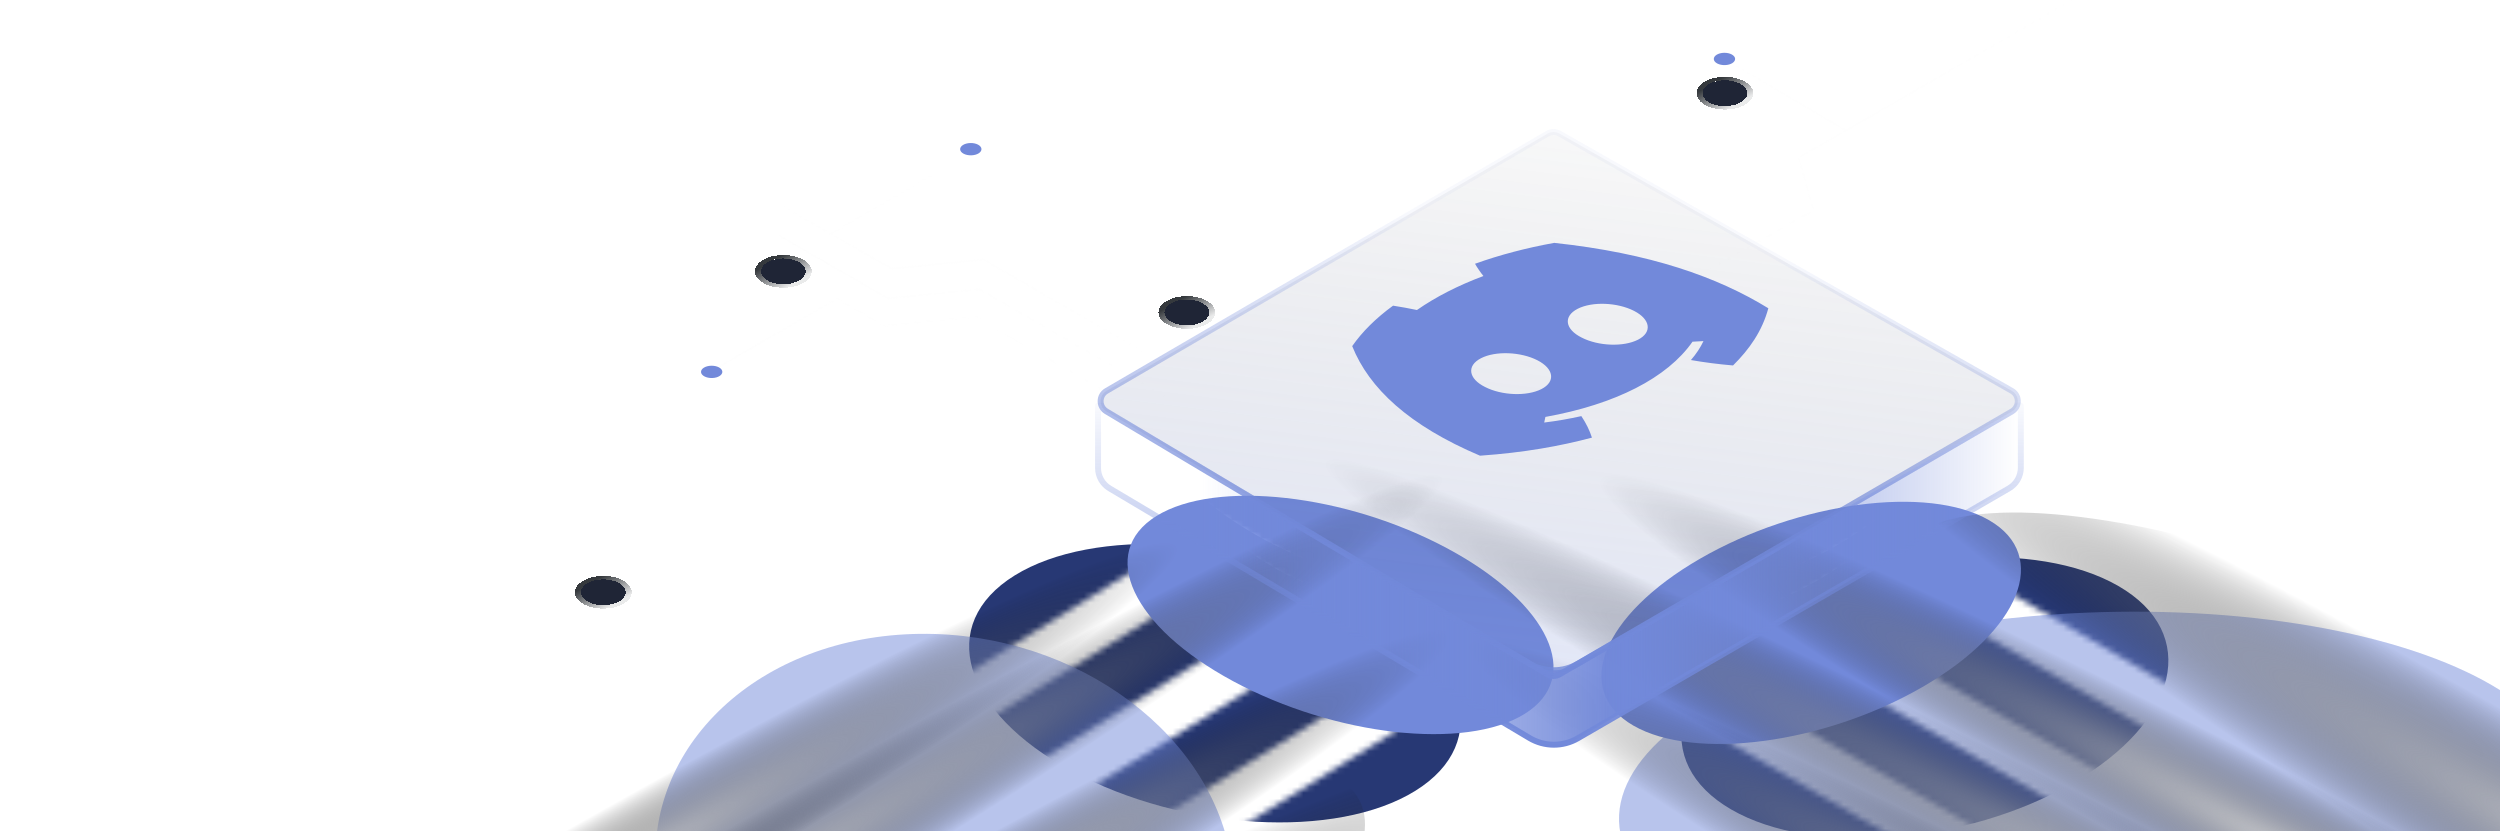 <svg width="421" height="140" viewBox="0 0 421 140" fill="none" xmlns="http://www.w3.org/2000/svg">
<g clip-path="url(#clip0_996_23142)">
<mask id="mask0_996_23142" style="mask-type:alpha" maskUnits="userSpaceOnUse" x="198" y="45" width="260" height="150">
<path fill-rule="evenodd" clip-rule="evenodd" d="M289.042 80.955L278.845 86.841L385.442 148.385L395.638 142.498L289.042 80.955ZM297.384 76.138L351.146 45.099L457.742 106.642L403.981 137.682L297.384 76.138ZM251.965 102.361L198.203 133.401L304.8 194.944L358.561 163.905L251.965 102.361ZM270.504 91.658L260.308 97.544L366.904 159.088L377.101 153.201L270.504 91.658Z" fill="#D9D9D9"/>
</mask>
<g mask="url(#mask0_996_23142)">
<g style="mix-blend-mode:lighten" filter="url(#filter0_f_996_23142)">
<ellipse cx="37.638" cy="28.737" rx="37.638" ry="28.737" transform="matrix(0.866 -0.5 0.866 0.5 266.664 121.955)" fill="#273874"/>
</g>
</g>
<g style="mix-blend-mode:lighten" filter="url(#filter1_f_996_23142)">
<ellipse cx="34.586" cy="21.616" rx="34.586" ry="21.616" transform="matrix(0.866 -0.5 0.866 0.5 256.336 111.378)" fill="#7289DA"/>
</g>
<mask id="mask1_996_23142" style="mask-type:alpha" maskUnits="userSpaceOnUse" x="69" y="42" width="262" height="150">
<path fill-rule="evenodd" clip-rule="evenodd" d="M275.266 98.145L330.905 128.061L228.166 191.754L172.527 161.838L275.266 98.145ZM228.26 72.871L172.621 42.955L69.882 106.648L125.521 136.564L228.26 72.871ZM247.446 83.187L236.894 77.513L134.155 141.206L144.707 146.88L247.446 83.187ZM266.632 93.503L256.08 87.829L153.341 151.522L163.893 157.195L266.632 93.503Z" fill="#D9D9D9"/>
</mask>
<g mask="url(#mask1_996_23142)">
<g style="mix-blend-mode:lighten" filter="url(#filter2_f_996_23142)">
<ellipse cx="37.638" cy="28.737" rx="37.638" ry="28.737" transform="matrix(0.896 0.482 -0.835 0.517 194.867 82.048)" fill="#273874"/>
</g>
</g>
<g style="mix-blend-mode:lighten" filter="url(#filter3_f_996_23142)">
<ellipse cx="34.586" cy="21.616" rx="34.586" ry="21.616" transform="matrix(0.896 0.482 -0.835 0.517 212.805 75.713)" fill="#7289DA"/>
</g>
<g opacity="0.5">
<g filter="url(#filter4_f_996_23142)">
<ellipse cx="65.463" cy="45.111" rx="65.463" ry="45.111" transform="matrix(-1.217 0.081 -0.14 -0.702 438.543 161.481)" fill="#7289DA"/>
</g>
</g>
<g style="mix-blend-mode:color-dodge">
<g filter="url(#filter5_f_996_23142)">
<ellipse cx="31.694" cy="84.438" rx="31.694" ry="84.438" transform="matrix(-0.955 0.443 -0.905 -0.476 446.734 145.882)" fill="url(#paint0_radial_996_23142)" style="mix-blend-mode:plus-lighter"/>
</g>
<g filter="url(#filter6_f_996_23142)">
<ellipse cx="31.694" cy="117.75" rx="31.694" ry="117.75" transform="matrix(-0.955 0.443 -0.905 -0.476 459.459 174.236)" fill="url(#paint1_radial_996_23142)" style="mix-blend-mode:plus-lighter"/>
</g>
<g filter="url(#filter7_f_996_23142)">
<ellipse cx="31.694" cy="84.438" rx="31.694" ry="84.438" transform="matrix(-0.955 0.443 -0.905 -0.476 424.682 173.629)" fill="url(#paint2_radial_996_23142)" style="mix-blend-mode:plus-lighter"/>
</g>
<g filter="url(#filter8_f_996_23142)">
<ellipse cx="31.694" cy="84.438" rx="31.694" ry="84.438" transform="matrix(-0.955 0.443 -0.905 -0.476 508.074 155.035)" fill="url(#paint3_radial_996_23142)" style="mix-blend-mode:plus-lighter"/>
</g>
</g>
<g opacity="0.5">
<g filter="url(#filter9_f_996_23142)">
<ellipse cx="57.433" cy="39.578" rx="57.433" ry="39.578" transform="matrix(-0.116 -0.704 1.219 -0.067 117.493 190.342)" fill="#7289DA"/>
</g>
</g>
<g style="mix-blend-mode:color-dodge">
<g filter="url(#filter10_f_996_23142)">
<ellipse cx="27.806" cy="74.081" rx="27.806" ry="74.081" transform="matrix(-0.748 -0.56 0.843 -0.513 141.051 194.76)" fill="url(#paint4_radial_996_23142)" style="mix-blend-mode:plus-lighter"/>
</g>
<g filter="url(#filter11_f_996_23142)">
<ellipse cx="27.806" cy="103.307" rx="27.806" ry="103.307" transform="matrix(-0.748 -0.56 0.843 -0.513 92.301 197.44)" fill="url(#paint5_radial_996_23142)" style="mix-blend-mode:plus-lighter"/>
</g>
<g filter="url(#filter12_f_996_23142)">
<ellipse cx="27.806" cy="74.081" rx="27.806" ry="74.081" transform="matrix(-0.748 -0.56 0.843 -0.513 95.118 180.041)" fill="url(#paint6_radial_996_23142)" style="mix-blend-mode:plus-lighter"/>
</g>
<g filter="url(#filter13_f_996_23142)">
<ellipse cx="27.806" cy="74.081" rx="27.806" ry="74.081" transform="matrix(-0.748 -0.56 0.843 -0.513 122.389 223.532)" fill="url(#paint7_radial_996_23142)" style="mix-blend-mode:plus-lighter"/>
</g>
</g>
<path opacity="0.15" d="M203.794 76.131L164.292 53.324L148.865 54.863L140.949 50.294L120.256 62.241" stroke="url(#paint8_radial_996_23142)" stroke-width="0.273"/>
<path opacity="0.15" d="M310.868 21.988L302.875 26.513L305.39 35.434L265.502 58.016M310.868 21.988L290.378 9.924M310.868 21.988L358.25 -5.369" stroke="url(#paint9_radial_996_23142)" stroke-width="0.273"/>
<path opacity="0.15" d="M131.121 39.62L149.53 50.248L164.956 48.709L213.786 76.9" stroke="url(#paint10_radial_996_23142)" stroke-width="0.273"/>
<path opacity="0.15" d="M116.699 26.022L139.85 39.389M214.453 71.9L165.623 43.709L150.197 45.248L139.85 39.389M139.85 39.389L164.227 25.315" stroke="url(#paint11_radial_996_23142)" stroke-width="0.273"/>
<g filter="url(#filter14_d_996_23142)">
<circle cx="3.077" cy="3.077" r="3.077" transform="matrix(0.866 -0.5 0.866 0.5 194.539 47.048)" fill="#1F2536" shape-rendering="crispEdges"/>
<circle cx="3.077" cy="3.077" r="3.49" transform="matrix(0.866 -0.5 0.866 0.5 194.539 47.048)" stroke="url(#paint12_linear_996_23142)" stroke-width="0.826" shape-rendering="crispEdges"/>
</g>
<g filter="url(#filter15_d_996_23142)">
<circle cx="3.077" cy="3.077" r="3.077" transform="matrix(0.866 -0.5 0.866 0.5 96.27 94.167)" fill="#1F2536" shape-rendering="crispEdges"/>
<circle cx="3.077" cy="3.077" r="3.49" transform="matrix(0.866 -0.5 0.866 0.5 96.27 94.167)" stroke="url(#paint13_linear_996_23142)" stroke-width="0.826" shape-rendering="crispEdges"/>
</g>
<g filter="url(#filter16_d_996_23142)">
<circle cx="3.077" cy="3.077" r="3.077" transform="matrix(0.866 -0.5 0.866 0.5 285.146 10.122)" fill="#1F2536" shape-rendering="crispEdges"/>
<circle cx="3.077" cy="3.077" r="3.49" transform="matrix(0.866 -0.5 0.866 0.5 285.146 10.122)" stroke="url(#paint14_linear_996_23142)" stroke-width="0.826" shape-rendering="crispEdges"/>
</g>
<g filter="url(#filter17_d_996_23142)">
<circle cx="3.077" cy="3.077" r="3.077" transform="matrix(0.866 -0.5 0.866 0.5 126.584 40.124)" fill="#1F2536" shape-rendering="crispEdges"/>
<circle cx="3.077" cy="3.077" r="3.49" transform="matrix(0.866 -0.5 0.866 0.5 126.584 40.124)" stroke="url(#paint15_linear_996_23142)" stroke-width="0.826" shape-rendering="crispEdges"/>
</g>
<g filter="url(#filter18_d_996_23142)">
<circle cx="1.467" cy="1.467" r="1.467" transform="matrix(1.223 -0.033 0.056 0.706 117.97 61.637)" fill="#7289DA"/>
</g>
<g filter="url(#filter19_d_996_23142)">
<circle cx="1.467" cy="1.467" r="1.467" transform="matrix(1.223 -0.033 0.056 0.706 288.523 8.94)" fill="#7289DA"/>
</g>
<g filter="url(#filter20_d_996_23142)">
<circle cx="1.467" cy="1.467" r="1.467" transform="matrix(1.223 -0.033 0.056 0.706 161.607 24.134)" fill="#7289DA"/>
</g>
</g>
<path fill-rule="evenodd" clip-rule="evenodd" d="M265.685 111.784L338.792 69.291C339.196 69.056 339.477 68.716 339.635 68.334H340.305V78.773C340.305 80.204 339.543 81.525 338.306 82.243L265.697 124.328C263.182 125.786 260.076 125.769 257.577 124.283L186.871 82.25C185.655 81.527 184.91 80.217 184.91 78.803V68.334H185.501C185.657 68.71 185.931 69.045 186.325 69.279L257.548 111.739C260.05 113.231 263.166 113.249 265.685 111.784Z" fill="url(#paint16_linear_996_23142)"/>
<path d="M338.792 69.291L339.044 69.724V69.724L338.792 69.291ZM265.685 111.784L265.433 111.351H265.433L265.685 111.784ZM339.635 68.334V67.833C339.433 67.833 339.25 67.955 339.172 68.142L339.635 68.334ZM340.305 68.334H340.806C340.806 68.057 340.582 67.833 340.305 67.833V68.334ZM338.306 82.243L338.557 82.677V82.677L338.306 82.243ZM265.697 124.328L265.949 124.762L265.697 124.328ZM257.577 124.283L257.833 123.852L257.577 124.283ZM186.871 82.25L187.127 81.819L186.871 82.25ZM184.91 68.334V67.833C184.633 67.833 184.409 68.057 184.409 68.334H184.91ZM185.501 68.334L185.963 68.142C185.886 67.955 185.703 67.833 185.501 67.833V68.334ZM186.325 69.279L186.581 68.849L186.581 68.849L186.325 69.279ZM257.548 111.739L257.291 112.17L257.548 111.739ZM338.54 68.858L265.433 111.351L265.937 112.218L339.044 69.724L338.54 68.858ZM339.172 68.142C339.054 68.425 338.846 68.68 338.54 68.858L339.044 69.724C339.545 69.433 339.899 69.006 340.098 68.526L339.172 68.142ZM339.635 68.835H340.305V67.833H339.635V68.835ZM339.804 68.334V78.773H340.806V68.334H339.804ZM339.804 78.773C339.804 80.025 339.137 81.181 338.054 81.809L338.557 82.677C339.949 81.87 340.806 80.382 340.806 78.773H339.804ZM338.054 81.809L265.446 123.894L265.949 124.762L338.557 82.677L338.054 81.809ZM265.446 123.894C263.088 125.261 260.176 125.245 257.833 123.852L257.321 124.714C259.976 126.292 263.277 126.31 265.949 124.762L265.446 123.894ZM257.833 123.852L187.127 81.819L186.615 82.681L257.321 124.714L257.833 123.852ZM187.127 81.819C186.063 81.186 185.411 80.04 185.411 78.803H184.409C184.409 80.394 185.247 81.868 186.615 82.681L187.127 81.819ZM185.411 78.803V68.334H184.409V78.803H185.411ZM184.91 68.835H185.501V67.833H184.91V68.835ZM186.581 68.849C186.283 68.671 186.079 68.421 185.963 68.142L185.038 68.527C185.234 68.999 185.579 69.419 186.068 69.71L186.581 68.849ZM257.804 111.309L186.581 68.849L186.068 69.71L257.291 112.17L257.804 111.309ZM265.433 111.351C263.071 112.724 260.151 112.708 257.804 111.309L257.291 112.17C259.95 113.755 263.26 113.773 265.937 112.218L265.433 111.351Z" fill="url(#paint17_linear_996_23142)"/>
<g filter="url(#filter21_f_996_23142)">
<mask id="mask2_996_23142" style="mask-type:alpha" maskUnits="userSpaceOnUse" x="185" y="75" width="155" height="46">
<path d="M339 76L265.612 118.63C263.093 120.093 259.98 120.076 257.478 118.585L186 76" stroke="black"/>
</mask>
<g mask="url(#mask2_996_23142)">
<g filter="url(#filter22_f_996_23142)">
<ellipse cx="222.116" cy="79.4" rx="32" ry="14.4" transform="rotate(25.868 222.116 79.4)" fill="#A6B9FB"/>
</g>
<g filter="url(#filter23_f_996_23142)">
<ellipse cx="301.915" cy="79.471" rx="32" ry="14.4" transform="rotate(-30 301.915 79.471)" fill="#A6B9FB"/>
</g>
</g>
</g>
<g style="mix-blend-mode:lighten" filter="url(#filter24_d_996_23142)">
<mask id="mask3_996_23142" style="mask-type:alpha" maskUnits="userSpaceOnUse" x="185" y="75" width="155" height="46">
<path d="M339 76L265.612 118.63C263.093 120.093 259.98 120.076 257.478 118.585L186 76" stroke="black"/>
</mask>
<g mask="url(#mask3_996_23142)">
<g filter="url(#filter25_f_996_23142)">
<ellipse cx="223.837" cy="80.214" rx="25.807" ry="14.4" transform="rotate(25.868 223.837 80.214)" fill="#A6B9FB"/>
</g>
<g filter="url(#filter26_f_996_23142)">
<ellipse cx="298.657" cy="81.38" rx="30.205" ry="14.4" transform="rotate(-30 298.657 81.38)" fill="#A6B9FB"/>
</g>
</g>
</g>
<path d="M338.801 69.287L262.623 113.565C261.995 113.931 261.218 113.926 260.594 113.554L186.319 69.275C185.011 68.495 185.02 66.597 186.336 65.83L260.61 22.503C261.226 22.144 261.986 22.14 262.606 22.492L338.785 65.819C340.126 66.582 340.135 68.511 338.801 69.287Z" fill="url(#paint18_linear_996_23142)" stroke="url(#paint19_linear_996_23142)" stroke-width="1.003"/>
<g filter="url(#filter27_d_996_23142)">
<path d="M227.711 58.288C229.375 55.897 231.67 53.604 234.591 51.474C235.825 51.66 237.407 51.949 238.612 52.207C241.804 49.986 245.536 48.078 249.808 46.481C249.304 45.865 248.75 45.05 248.391 44.417C252.561 42.922 257.052 41.748 261.731 40.899C277.931 42.644 289.227 46.648 297.787 51.912C296.761 55.724 294.604 58.824 291.841 61.543C289.45 61.341 287.079 61.038 284.752 60.632C285.648 59.597 286.352 58.527 286.866 57.439C286.252 57.484 285.634 57.518 285.019 57.542C280.787 63.619 272.033 68.096 260.246 70.21C260.195 70.527 260.128 70.843 260.045 71.155C262.18 70.892 264.277 70.53 266.299 70.072C267.09 71.26 267.69 72.472 268.082 73.697C262.76 75.112 256.694 76.217 249.235 76.74C237.29 71.671 230.569 65.418 227.711 58.288ZM275.848 57.201C278.267 55.965 277.958 53.778 275.167 52.351C272.376 50.924 268.139 50.742 265.678 52.001C263.217 53.259 263.526 55.446 266.363 56.853C269.15 58.282 273.387 58.46 275.848 57.201ZM259.579 65.521C261.998 64.284 261.69 62.097 258.899 60.67C256.108 59.243 251.871 59.062 249.41 60.32C246.949 61.579 247.257 63.765 250.094 65.173C252.885 66.6 257.118 66.779 259.579 65.521Z" fill="#7289DA"/>
</g>
<defs>
<filter id="filter0_f_996_23142" x="252.073" y="62.764" width="144.149" height="109.481" filterUnits="userSpaceOnUse" color-interpolation-filters="sRGB">
<feFlood flood-opacity="0" result="BackgroundImageFix"/>
<feBlend mode="normal" in="SourceGraphic" in2="BackgroundImageFix" result="shape"/>
<feGaussianBlur stdDeviation="15.531" result="effect1_foregroundBlur_996_23142"/>
</filter>
<filter id="filter1_f_996_23142" x="247.385" y="62.199" width="115.249" height="85.388" filterUnits="userSpaceOnUse" color-interpolation-filters="sRGB">
<feFlood flood-opacity="0" result="BackgroundImageFix"/>
<feBlend mode="normal" in="SourceGraphic" in2="BackgroundImageFix" result="shape"/>
<feGaussianBlur stdDeviation="11.149" result="effect1_foregroundBlur_996_23142"/>
</filter>
<filter id="filter2_f_996_23142" x="132.157" y="60.54" width="144.915" height="109.034" filterUnits="userSpaceOnUse" color-interpolation-filters="sRGB">
<feFlood flood-opacity="0" result="BackgroundImageFix"/>
<feBlend mode="normal" in="SourceGraphic" in2="BackgroundImageFix" result="shape"/>
<feGaussianBlur stdDeviation="15.531" result="effect1_foregroundBlur_996_23142"/>
</filter>
<filter id="filter3_f_996_23142" x="167.588" y="61.192" width="116.343" height="84.747" filterUnits="userSpaceOnUse" color-interpolation-filters="sRGB">
<feFlood flood-opacity="0" result="BackgroundImageFix"/>
<feBlend mode="normal" in="SourceGraphic" in2="BackgroundImageFix" result="shape"/>
<feGaussianBlur stdDeviation="11.149" result="effect1_foregroundBlur_996_23142"/>
</filter>
<filter id="filter4_f_996_23142" x="218.299" y="48.578" width="268.554" height="173.016" filterUnits="userSpaceOnUse" color-interpolation-filters="sRGB">
<feFlood flood-opacity="0" result="BackgroundImageFix"/>
<feBlend mode="normal" in="SourceGraphic" in2="BackgroundImageFix" result="shape"/>
<feGaussianBlur stdDeviation="27.187" result="effect1_foregroundBlur_996_23142"/>
</filter>
<filter id="filter5_f_996_23142" x="250.357" y="69.579" width="179.383" height="100.195" filterUnits="userSpaceOnUse" color-interpolation-filters="sRGB">
<feFlood flood-opacity="0" result="BackgroundImageFix"/>
<feBlend mode="normal" in="SourceGraphic" in2="BackgroundImageFix" result="shape"/>
<feGaussianBlur stdDeviation="3.739" result="effect1_foregroundBlur_996_23142"/>
</filter>
<filter id="filter6_f_996_23142" x="204.346" y="66.834" width="236.565" height="130.647" filterUnits="userSpaceOnUse" color-interpolation-filters="sRGB">
<feFlood flood-opacity="0" result="BackgroundImageFix"/>
<feBlend mode="normal" in="SourceGraphic" in2="BackgroundImageFix" result="shape"/>
<feGaussianBlur stdDeviation="3.739" result="effect1_foregroundBlur_996_23142"/>
</filter>
<filter id="filter7_f_996_23142" x="228.305" y="97.326" width="179.383" height="100.195" filterUnits="userSpaceOnUse" color-interpolation-filters="sRGB">
<feFlood flood-opacity="0" result="BackgroundImageFix"/>
<feBlend mode="normal" in="SourceGraphic" in2="BackgroundImageFix" result="shape"/>
<feGaussianBlur stdDeviation="3.739" result="effect1_foregroundBlur_996_23142"/>
</filter>
<filter id="filter8_f_996_23142" x="311.697" y="78.732" width="179.383" height="100.195" filterUnits="userSpaceOnUse" color-interpolation-filters="sRGB">
<feFlood flood-opacity="0" result="BackgroundImageFix"/>
<feBlend mode="normal" in="SourceGraphic" in2="BackgroundImageFix" result="shape"/>
<feGaussianBlur stdDeviation="3.739" result="effect1_foregroundBlur_996_23142"/>
</filter>
<filter id="filter9_f_996_23142" x="55.988" y="52.37" width="206.188" height="189.783" filterUnits="userSpaceOnUse" color-interpolation-filters="sRGB">
<feFlood flood-opacity="0" result="BackgroundImageFix"/>
<feBlend mode="normal" in="SourceGraphic" in2="BackgroundImageFix" result="shape"/>
<feGaussianBlur stdDeviation="27.187" result="effect1_foregroundBlur_996_23142"/>
</filter>
<filter id="filter10_f_996_23142" x="109.397" y="92.624" width="146.62" height="97.119" filterUnits="userSpaceOnUse" color-interpolation-filters="sRGB">
<feFlood flood-opacity="0" result="BackgroundImageFix"/>
<feBlend mode="normal" in="SourceGraphic" in2="BackgroundImageFix" result="shape"/>
<feGaussianBlur stdDeviation="3.739" result="effect1_foregroundBlur_996_23142"/>
</filter>
<filter id="filter11_f_996_23142" x="61.566" y="66.142" width="194.053" height="125.459" filterUnits="userSpaceOnUse" color-interpolation-filters="sRGB">
<feFlood flood-opacity="0" result="BackgroundImageFix"/>
<feBlend mode="normal" in="SourceGraphic" in2="BackgroundImageFix" result="shape"/>
<feGaussianBlur stdDeviation="3.739" result="effect1_foregroundBlur_996_23142"/>
</filter>
<filter id="filter12_f_996_23142" x="63.465" y="77.905" width="146.621" height="97.119" filterUnits="userSpaceOnUse" color-interpolation-filters="sRGB">
<feFlood flood-opacity="0" result="BackgroundImageFix"/>
<feBlend mode="normal" in="SourceGraphic" in2="BackgroundImageFix" result="shape"/>
<feGaussianBlur stdDeviation="3.739" result="effect1_foregroundBlur_996_23142"/>
</filter>
<filter id="filter13_f_996_23142" x="90.735" y="121.396" width="146.62" height="97.119" filterUnits="userSpaceOnUse" color-interpolation-filters="sRGB">
<feFlood flood-opacity="0" result="BackgroundImageFix"/>
<feBlend mode="normal" in="SourceGraphic" in2="BackgroundImageFix" result="shape"/>
<feGaussianBlur stdDeviation="3.739" result="effect1_foregroundBlur_996_23142"/>
</filter>
<filter id="filter14_d_996_23142" x="181.158" y="35.929" width="37.422" height="33.383" filterUnits="userSpaceOnUse" color-interpolation-filters="sRGB">
<feFlood flood-opacity="0" result="BackgroundImageFix"/>
<feColorMatrix in="SourceAlpha" type="matrix" values="0 0 0 0 0 0 0 0 0 0 0 0 0 0 0 0 0 0 127 0" result="hardAlpha"/>
<feOffset dy="5.573"/>
<feGaussianBlur stdDeviation="6.966"/>
<feComposite in2="hardAlpha" operator="out"/>
<feColorMatrix type="matrix" values="0 0 0 0 0 0 0 0 0 0 0 0 0 0 0 0 0 0 0.3 0"/>
<feBlend mode="normal" in2="BackgroundImageFix" result="effect1_dropShadow_996_23142"/>
<feBlend mode="normal" in="SourceGraphic" in2="effect1_dropShadow_996_23142" result="shape"/>
</filter>
<filter id="filter15_d_996_23142" x="82.889" y="83.048" width="37.423" height="33.383" filterUnits="userSpaceOnUse" color-interpolation-filters="sRGB">
<feFlood flood-opacity="0" result="BackgroundImageFix"/>
<feColorMatrix in="SourceAlpha" type="matrix" values="0 0 0 0 0 0 0 0 0 0 0 0 0 0 0 0 0 0 127 0" result="hardAlpha"/>
<feOffset dy="5.573"/>
<feGaussianBlur stdDeviation="6.966"/>
<feComposite in2="hardAlpha" operator="out"/>
<feColorMatrix type="matrix" values="0 0 0 0 0 0 0 0 0 0 0 0 0 0 0 0 0 0 0.3 0"/>
<feBlend mode="normal" in2="BackgroundImageFix" result="effect1_dropShadow_996_23142"/>
<feBlend mode="normal" in="SourceGraphic" in2="effect1_dropShadow_996_23142" result="shape"/>
</filter>
<filter id="filter16_d_996_23142" x="271.766" y="-0.997" width="37.422" height="33.383" filterUnits="userSpaceOnUse" color-interpolation-filters="sRGB">
<feFlood flood-opacity="0" result="BackgroundImageFix"/>
<feColorMatrix in="SourceAlpha" type="matrix" values="0 0 0 0 0 0 0 0 0 0 0 0 0 0 0 0 0 0 127 0" result="hardAlpha"/>
<feOffset dy="5.573"/>
<feGaussianBlur stdDeviation="6.966"/>
<feComposite in2="hardAlpha" operator="out"/>
<feColorMatrix type="matrix" values="0 0 0 0 0 0 0 0 0 0 0 0 0 0 0 0 0 0 0.3 0"/>
<feBlend mode="normal" in2="BackgroundImageFix" result="effect1_dropShadow_996_23142"/>
<feBlend mode="normal" in="SourceGraphic" in2="effect1_dropShadow_996_23142" result="shape"/>
</filter>
<filter id="filter17_d_996_23142" x="113.203" y="29.005" width="37.422" height="33.383" filterUnits="userSpaceOnUse" color-interpolation-filters="sRGB">
<feFlood flood-opacity="0" result="BackgroundImageFix"/>
<feColorMatrix in="SourceAlpha" type="matrix" values="0 0 0 0 0 0 0 0 0 0 0 0 0 0 0 0 0 0 127 0" result="hardAlpha"/>
<feOffset dy="5.573"/>
<feGaussianBlur stdDeviation="6.966"/>
<feComposite in2="hardAlpha" operator="out"/>
<feColorMatrix type="matrix" values="0 0 0 0 0 0 0 0 0 0 0 0 0 0 0 0 0 0 0.3 0"/>
<feBlend mode="normal" in2="BackgroundImageFix" result="effect1_dropShadow_996_23142"/>
<feBlend mode="normal" in="SourceGraphic" in2="effect1_dropShadow_996_23142" result="shape"/>
</filter>
<filter id="filter18_d_996_23142" x="116.584" y="60.121" width="6.528" height="5.009" filterUnits="userSpaceOnUse" color-interpolation-filters="sRGB">
<feFlood flood-opacity="0" result="BackgroundImageFix"/>
<feColorMatrix in="SourceAlpha" type="matrix" values="0 0 0 0 0 0 0 0 0 0 0 0 0 0 0 0 0 0 127 0" result="hardAlpha"/>
<feOffset/>
<feGaussianBlur stdDeviation="0.734"/>
<feComposite in2="hardAlpha" operator="out"/>
<feColorMatrix type="matrix" values="0 0 0 0 1 0 0 0 0 0.984 0 0 0 0 0.631 0 0 0 1 0"/>
<feBlend mode="normal" in2="BackgroundImageFix" result="effect1_dropShadow_996_23142"/>
<feBlend mode="normal" in="SourceGraphic" in2="effect1_dropShadow_996_23142" result="shape"/>
</filter>
<filter id="filter19_d_996_23142" x="287.136" y="7.425" width="6.528" height="5.009" filterUnits="userSpaceOnUse" color-interpolation-filters="sRGB">
<feFlood flood-opacity="0" result="BackgroundImageFix"/>
<feColorMatrix in="SourceAlpha" type="matrix" values="0 0 0 0 0 0 0 0 0 0 0 0 0 0 0 0 0 0 127 0" result="hardAlpha"/>
<feOffset/>
<feGaussianBlur stdDeviation="0.734"/>
<feComposite in2="hardAlpha" operator="out"/>
<feColorMatrix type="matrix" values="0 0 0 0 1 0 0 0 0 0.984 0 0 0 0 0.631 0 0 0 1 0"/>
<feBlend mode="normal" in2="BackgroundImageFix" result="effect1_dropShadow_996_23142"/>
<feBlend mode="normal" in="SourceGraphic" in2="effect1_dropShadow_996_23142" result="shape"/>
</filter>
<filter id="filter20_d_996_23142" x="160.22" y="22.618" width="6.528" height="5.009" filterUnits="userSpaceOnUse" color-interpolation-filters="sRGB">
<feFlood flood-opacity="0" result="BackgroundImageFix"/>
<feColorMatrix in="SourceAlpha" type="matrix" values="0 0 0 0 0 0 0 0 0 0 0 0 0 0 0 0 0 0 127 0" result="hardAlpha"/>
<feOffset/>
<feGaussianBlur stdDeviation="0.734"/>
<feComposite in2="hardAlpha" operator="out"/>
<feColorMatrix type="matrix" values="0 0 0 0 1 0 0 0 0 0.984 0 0 0 0 0.631 0 0 0 1 0"/>
<feBlend mode="normal" in2="BackgroundImageFix" result="effect1_dropShadow_996_23142"/>
<feBlend mode="normal" in="SourceGraphic" in2="effect1_dropShadow_996_23142" result="shape"/>
</filter>
<filter id="filter21_f_996_23142" x="189.939" y="72.868" width="143.316" height="29.59" filterUnits="userSpaceOnUse" color-interpolation-filters="sRGB">
<feFlood flood-opacity="0" result="BackgroundImageFix"/>
<feBlend mode="normal" in="SourceGraphic" in2="BackgroundImageFix" result="shape"/>
<feGaussianBlur stdDeviation="1.35" result="effect1_foregroundBlur_996_23142"/>
</filter>
<filter id="filter22_f_996_23142" x="160.639" y="28.352" width="122.955" height="102.096" filterUnits="userSpaceOnUse" color-interpolation-filters="sRGB">
<feFlood flood-opacity="0" result="BackgroundImageFix"/>
<feBlend mode="normal" in="SourceGraphic" in2="BackgroundImageFix" result="shape"/>
<feGaussianBlur stdDeviation="16" result="effect1_foregroundBlur_996_23142"/>
</filter>
<filter id="filter23_f_996_23142" x="241.275" y="27.184" width="121.279" height="104.574" filterUnits="userSpaceOnUse" color-interpolation-filters="sRGB">
<feFlood flood-opacity="0" result="BackgroundImageFix"/>
<feBlend mode="normal" in="SourceGraphic" in2="BackgroundImageFix" result="shape"/>
<feGaussianBlur stdDeviation="16" result="effect1_foregroundBlur_996_23142"/>
</filter>
<filter id="filter24_d_996_23142" x="195.575" y="75.368" width="134.42" height="33.799" filterUnits="userSpaceOnUse" color-interpolation-filters="sRGB">
<feFlood flood-opacity="0" result="BackgroundImageFix"/>
<feColorMatrix in="SourceAlpha" type="matrix" values="0 0 0 0 0 0 0 0 0 0 0 0 0 0 0 0 0 0 127 0" result="hardAlpha"/>
<feOffset dy="4"/>
<feGaussianBlur stdDeviation="2.1"/>
<feComposite in2="hardAlpha" operator="out"/>
<feColorMatrix type="matrix" values="0 0 0 0 0 0 0 0 0 0 0 0 0 0 0 0 0 0 0.25 0"/>
<feBlend mode="normal" in2="BackgroundImageFix" result="effect1_dropShadow_996_23142"/>
<feBlend mode="normal" in="SourceGraphic" in2="effect1_dropShadow_996_23142" result="shape"/>
</filter>
<filter id="filter25_f_996_23142" x="178.375" y="41.648" width="90.923" height="77.132" filterUnits="userSpaceOnUse" color-interpolation-filters="sRGB">
<feFlood flood-opacity="0" result="BackgroundImageFix"/>
<feBlend mode="normal" in="SourceGraphic" in2="BackgroundImageFix" result="shape"/>
<feGaussianBlur stdDeviation="10.7" result="effect1_foregroundBlur_996_23142"/>
</filter>
<filter id="filter26_f_996_23142" x="250.12" y="40.394" width="97.075" height="81.973" filterUnits="userSpaceOnUse" color-interpolation-filters="sRGB">
<feFlood flood-opacity="0" result="BackgroundImageFix"/>
<feBlend mode="normal" in="SourceGraphic" in2="BackgroundImageFix" result="shape"/>
<feGaussianBlur stdDeviation="10.7" result="effect1_foregroundBlur_996_23142"/>
</filter>
<filter id="filter27_d_996_23142" x="217.778" y="30.966" width="89.942" height="55.706" filterUnits="userSpaceOnUse" color-interpolation-filters="sRGB">
<feFlood flood-opacity="0" result="BackgroundImageFix"/>
<feColorMatrix in="SourceAlpha" type="matrix" values="0 0 0 0 0 0 0 0 0 0 0 0 0 0 0 0 0 0 127 0" result="hardAlpha"/>
<feOffset/>
<feGaussianBlur stdDeviation="4.966"/>
<feComposite in2="hardAlpha" operator="out"/>
<feColorMatrix type="matrix" values="0 0 0 0 0.447 0 0 0 0 0.537 0 0 0 0 0.855 0 0 0 0.5 0"/>
<feBlend mode="normal" in2="BackgroundImageFix" result="effect1_dropShadow_996_23142"/>
<feBlend mode="normal" in="SourceGraphic" in2="effect1_dropShadow_996_23142" result="shape"/>
</filter>
<radialGradient id="paint0_radial_996_23142" cx="0" cy="0" r="1" gradientUnits="userSpaceOnUse" gradientTransform="translate(31.694 17.512) rotate(91.111) scale(147.452 13.937)">
<stop stop-color="#D9D9D9"/>
<stop offset="1" stop-opacity="0"/>
</radialGradient>
<radialGradient id="paint1_radial_996_23142" cx="0" cy="0" r="1" gradientUnits="userSpaceOnUse" gradientTransform="translate(31.694 24.421) rotate(90.797) scale(205.605 13.938)">
<stop stop-color="#D9D9D9"/>
<stop offset="1" stop-opacity="0"/>
</radialGradient>
<radialGradient id="paint2_radial_996_23142" cx="0" cy="0" r="1" gradientUnits="userSpaceOnUse" gradientTransform="translate(31.694 17.512) rotate(91.111) scale(147.452 13.937)">
<stop stop-color="#D9D9D9"/>
<stop offset="1" stop-opacity="0"/>
</radialGradient>
<radialGradient id="paint3_radial_996_23142" cx="0" cy="0" r="1" gradientUnits="userSpaceOnUse" gradientTransform="translate(31.694 17.512) rotate(94.174) scale(181.968 17.466)">
<stop stop-color="#D9D9D9"/>
<stop offset="1" stop-opacity="0"/>
</radialGradient>
<radialGradient id="paint4_radial_996_23142" cx="0" cy="0" r="1" gradientUnits="userSpaceOnUse" gradientTransform="translate(27.806 15.364) rotate(91.111) scale(129.366 12.227)">
<stop stop-color="#D9D9D9"/>
<stop offset="1" stop-opacity="0"/>
</radialGradient>
<radialGradient id="paint5_radial_996_23142" cx="0" cy="0" r="1" gradientUnits="userSpaceOnUse" gradientTransform="translate(27.806 21.426) rotate(90.797) scale(180.385 12.228)">
<stop stop-color="#D9D9D9"/>
<stop offset="1" stop-opacity="0"/>
</radialGradient>
<radialGradient id="paint6_radial_996_23142" cx="0" cy="0" r="1" gradientUnits="userSpaceOnUse" gradientTransform="translate(27.806 15.364) rotate(91.111) scale(129.366 12.227)">
<stop stop-color="#D9D9D9"/>
<stop offset="1" stop-opacity="0"/>
</radialGradient>
<radialGradient id="paint7_radial_996_23142" cx="0" cy="0" r="1" gradientUnits="userSpaceOnUse" gradientTransform="translate(27.806 15.364) rotate(94.174) scale(159.648 15.323)">
<stop stop-color="#D9D9D9"/>
<stop offset="1" stop-opacity="0"/>
</radialGradient>
<radialGradient id="paint8_radial_996_23142" cx="0" cy="0" r="1" gradientUnits="userSpaceOnUse" gradientTransform="translate(124.586 60.318) rotate(4.027) scale(68.856 18.25)">
<stop stop-color="#F5F5F5" stop-opacity="0.8"/>
<stop offset="1" stop-color="#F5F5F5" stop-opacity="0"/>
</radialGradient>
<radialGradient id="paint9_radial_996_23142" cx="0" cy="0" r="1" gradientUnits="userSpaceOnUse" gradientTransform="translate(314.293 12.141) rotate(126.635) scale(49.733 29.863)">
<stop stop-color="#F5F5F5" stop-opacity="0.8"/>
<stop offset="1" stop-color="#F5F5F5" stop-opacity="0"/>
</radialGradient>
<radialGradient id="paint10_radial_996_23142" cx="0" cy="0" r="1" gradientUnits="userSpaceOnUse" gradientTransform="translate(137.243 44.355) rotate(14.179) scale(68.173 28.674)">
<stop stop-color="#F5F5F5" stop-opacity="0.8"/>
<stop offset="1" stop-color="#F5F5F5" stop-opacity="0"/>
</radialGradient>
<radialGradient id="paint11_radial_996_23142" cx="0" cy="0" r="1" gradientUnits="userSpaceOnUse" gradientTransform="translate(156.769 46.752) rotate(6.883) scale(45.648 18.443)">
<stop stop-color="#F5F5F5" stop-opacity="0.8"/>
<stop offset="1" stop-color="#F5F5F5" stop-opacity="0"/>
</radialGradient>
<linearGradient id="paint12_linear_996_23142" x1="3.077" y1="6.154" x2="3.077" y2="7.16117e-09" gradientUnits="userSpaceOnUse">
<stop stop-color="#35393D" stop-opacity="0.1"/>
<stop offset="0.96" stop-color="#35393D"/>
</linearGradient>
<linearGradient id="paint13_linear_996_23142" x1="3.077" y1="6.154" x2="3.077" y2="7.16117e-09" gradientUnits="userSpaceOnUse">
<stop stop-color="#35393D" stop-opacity="0.1"/>
<stop offset="0.96" stop-color="#35393D"/>
</linearGradient>
<linearGradient id="paint14_linear_996_23142" x1="3.077" y1="6.154" x2="3.077" y2="7.16117e-09" gradientUnits="userSpaceOnUse">
<stop stop-color="#35393D" stop-opacity="0.1"/>
<stop offset="0.96" stop-color="#35393D"/>
</linearGradient>
<linearGradient id="paint15_linear_996_23142" x1="3.077" y1="6.154" x2="3.077" y2="7.16117e-09" gradientUnits="userSpaceOnUse">
<stop stop-color="#35393D" stop-opacity="0.1"/>
<stop offset="0.96" stop-color="#35393D"/>
</linearGradient>
<linearGradient id="paint16_linear_996_23142" x1="340" y1="82" x2="202.5" y2="82" gradientUnits="userSpaceOnUse">
<stop stop-color="#7289DA" stop-opacity="0"/>
<stop offset="0.481" stop-color="#7289DA"/>
<stop offset="1" stop-color="#7289DA" stop-opacity="0"/>
</linearGradient>
<linearGradient id="paint17_linear_996_23142" x1="262.608" y1="68.334" x2="262.608" y2="125.409" gradientUnits="userSpaceOnUse">
<stop stop-color="#7289DA" stop-opacity="0.05"/>
<stop offset="1" stop-color="#7289DA"/>
</linearGradient>
<linearGradient id="paint18_linear_996_23142" x1="263.002" y1="114" x2="276.502" y2="6.5" gradientUnits="userSpaceOnUse">
<stop stop-color="#7289DA" stop-opacity="0.2"/>
<stop offset="1" stop-color="#0E1017" stop-opacity="0"/>
</linearGradient>
<linearGradient id="paint19_linear_996_23142" x1="268.502" y1="39.5" x2="259.002" y2="117.5" gradientUnits="userSpaceOnUse">
<stop stop-color="#7289DA" stop-opacity="0.05"/>
<stop offset="1" stop-color="#7289DA"/>
</linearGradient>
<clipPath id="clip0_996_23142">
<rect width="355.798" height="311.949" fill="white" transform="matrix(0.866 -0.5 0.866 0.5 0.001 110.899)"/>
</clipPath>
</defs>
</svg>
